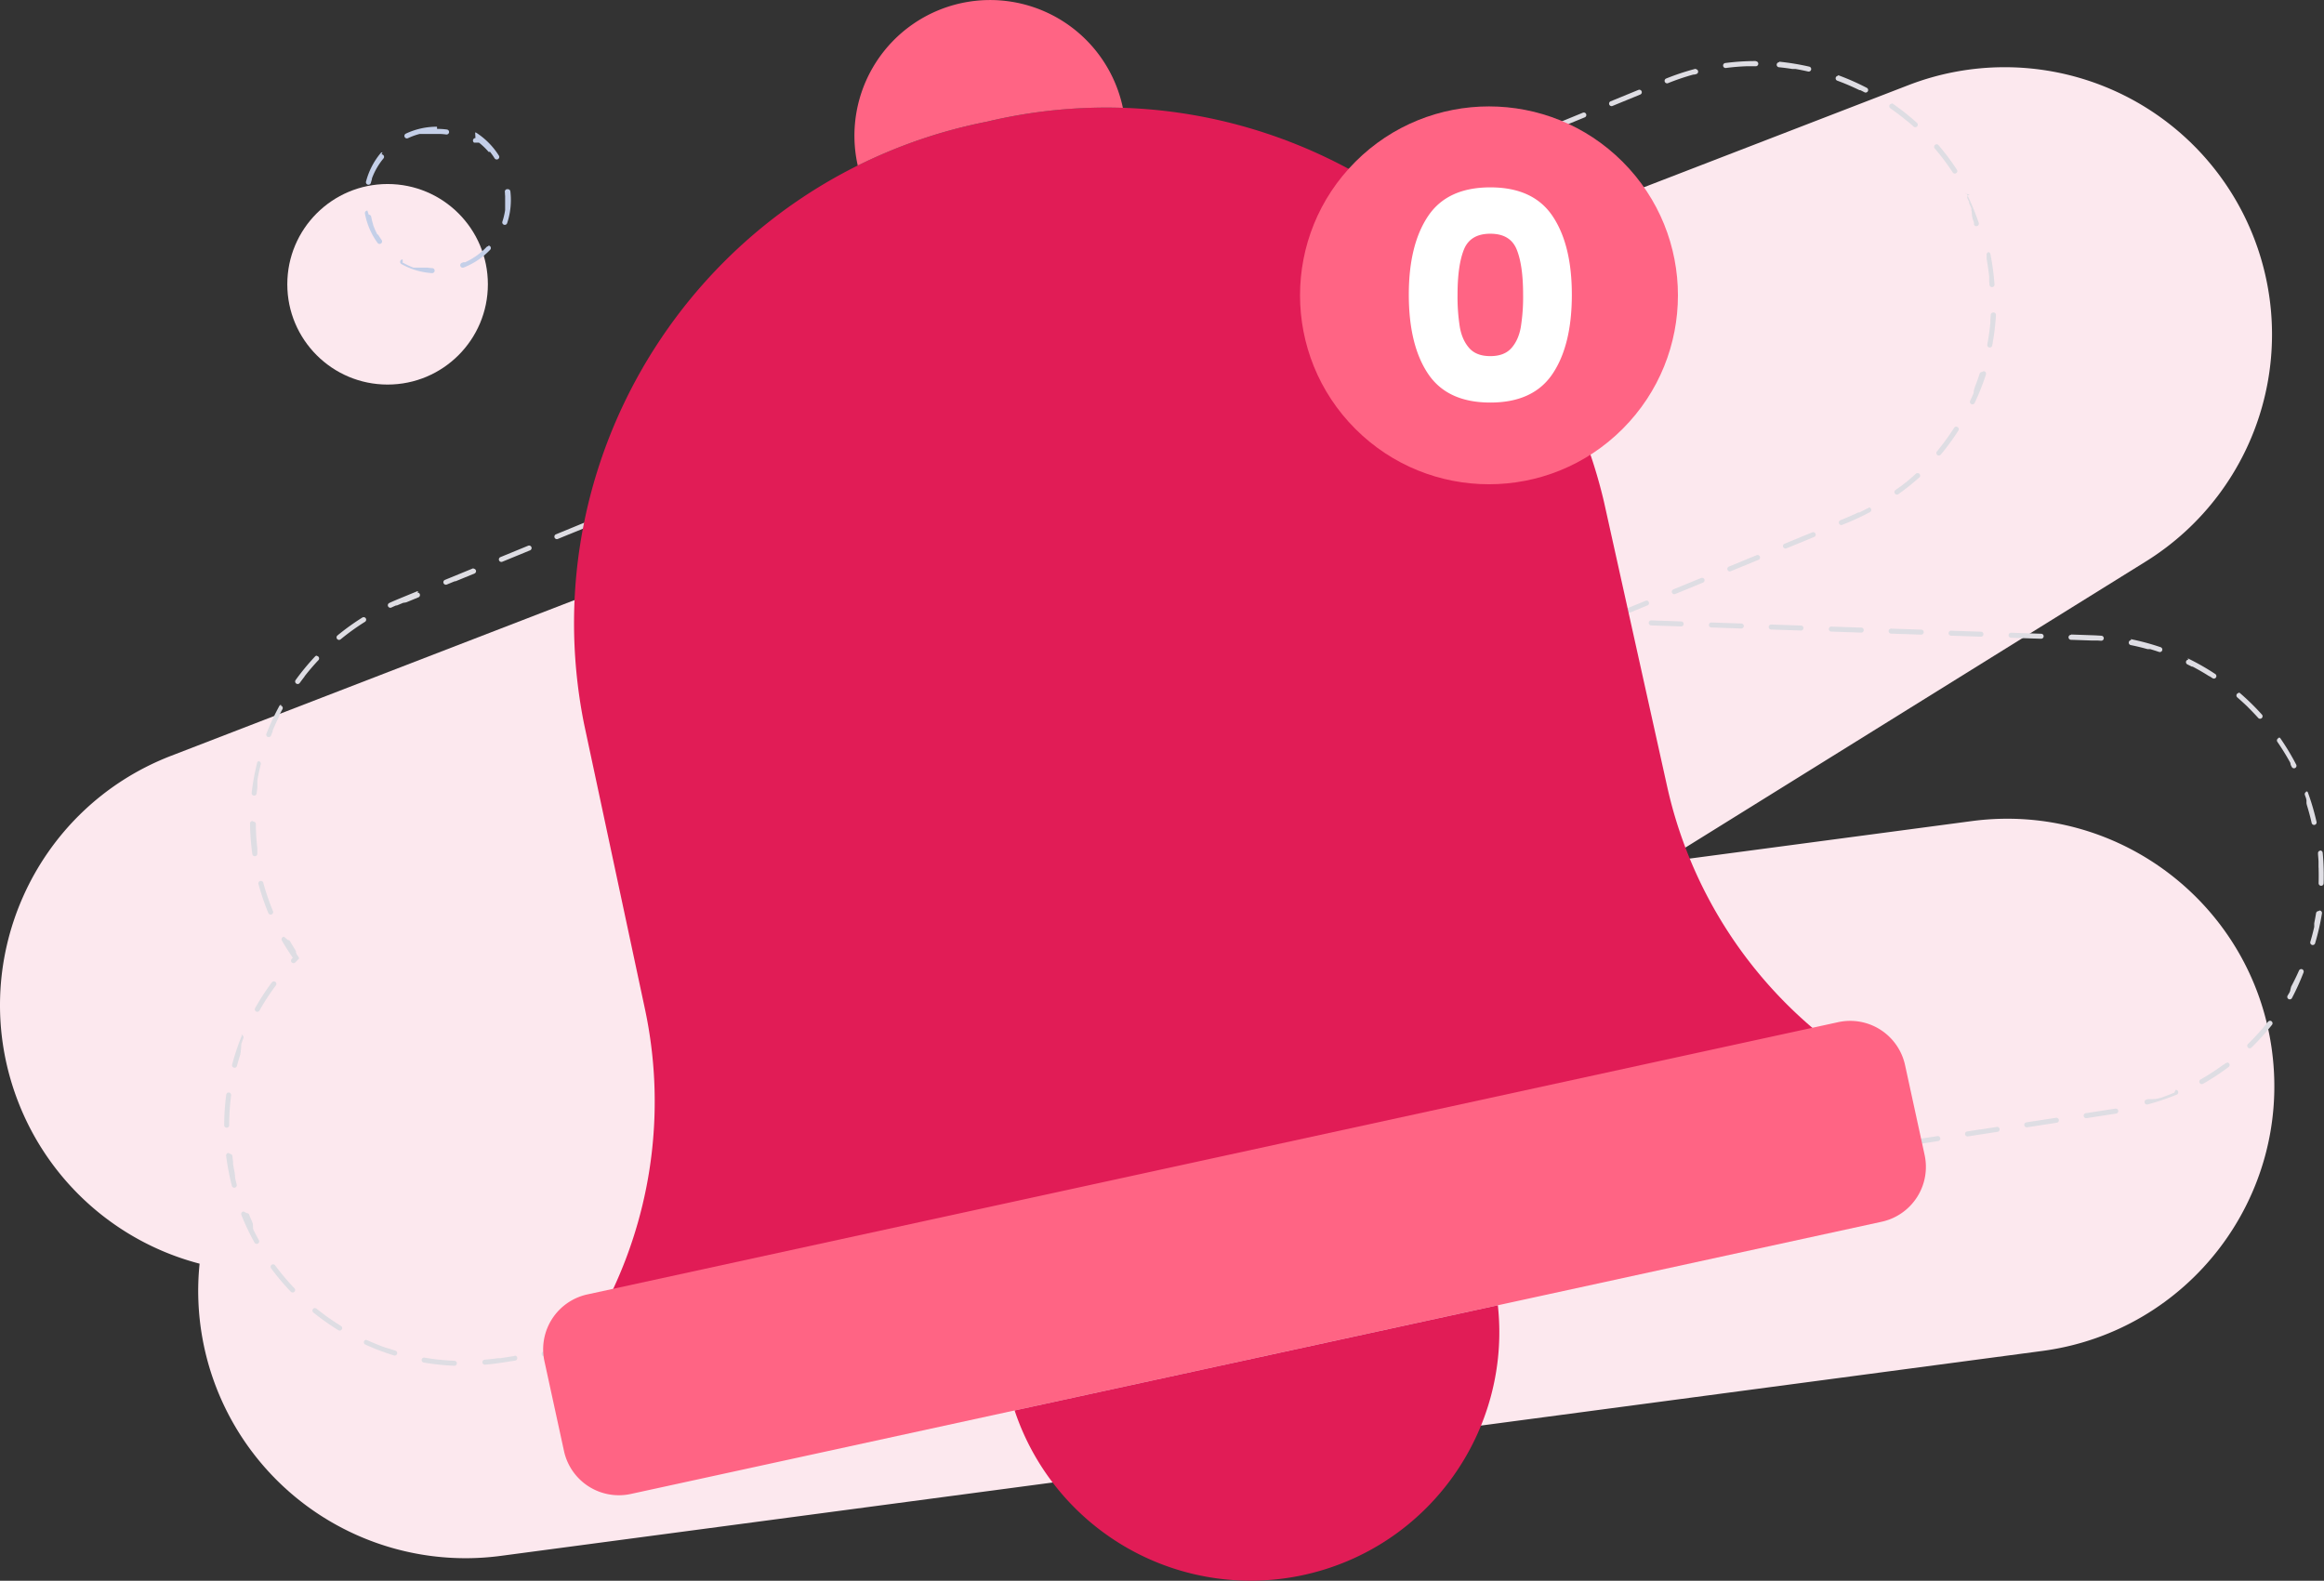 <svg xmlns="http://www.w3.org/2000/svg" viewBox="0 0 1700 1156.49"><rect x="0" y="0" width="1700" height="1156.49" fill="#333333" stroke="none"/><defs><style>.cls-1{fill:#fce8ee;}.cls-2{fill:#dedde3;}.cls-3{fill:#c4cfe8;}.cls-4{fill:#e11c56;}.cls-5{fill:#ff6484;}.cls-6{fill:#fff;}</style></defs><g id="Layer_2" data-name="Layer 2"><g id="Object"><path class="cls-1" d="M340.39,1140A195.6,195.6,0,0,1,146,924.52,195.27,195.27,0,0,1,13.18,805.8c-38.9-100.75,11.24-213.95,112-252.85L1396,62.3a195.54,195.54,0,0,1,173.64,348.5L1215.53,630.87l226.81-30.15c107.07-14.23,205.38,61,219.61,168.06s-61,205.37-168.07,219.6L366.27,1138.3A196.88,196.88,0,0,1,340.39,1140Z"/><path class="cls-2" d="M1284.38,44.67A173.89,173.89,0,0,0,1262,46.11a1.83,1.83,0,0,0,.23,3.64h.23q7.53-1,15.07-1.28h0l.51,0h6.31a1.83,1.83,0,0,0,0-3.66Zm-43.87,5.67a1.89,1.89,0,0,0-.47.06,175.85,175.85,0,0,0-21.26,7.05,1.83,1.83,0,0,0,.69,3.52,1.79,1.79,0,0,0,.68-.13,172,172,0,0,1,18.28-6.22h0l.11,0h0l.31-.09.07,0,.07,0,.08,0,.07,0,.14,0h0l.14,0h0l.12,0h0l1.31-.35a1.83,1.83,0,0,0-.47-3.59Zm-41.36,15.31a1.67,1.67,0,0,0-.69.14l-20.31,8.33a1.84,1.84,0,0,0,.7,3.53,1.8,1.8,0,0,0,.68-.14l20.32-8.34a1.83,1.83,0,0,0-.7-3.52Zm-40.6,16.67a1.9,1.9,0,0,0-.7.14l-20.3,8.34a1.83,1.83,0,0,0,.69,3.52,1.72,1.72,0,0,0,.7-.14l20.3-8.33a1.83,1.83,0,0,0-.69-3.53ZM1117.94,99a1.84,1.84,0,0,0-.69.13l-20.31,8.34a1.83,1.83,0,0,0,1.39,3.39l19.94-8.19h.09l.1,0,0,0h0l.06,0h.07a1.83,1.83,0,0,0-.7-3.52Zm-40.6,16.67a1.72,1.72,0,0,0-.7.14l-20.3,8.33a1.83,1.83,0,0,0,.69,3.53,1.8,1.8,0,0,0,.68-.14l11.92-4.89,0,0h0l8.34-3.43a1.83,1.83,0,0,0-.69-3.52Zm-40.61,16.67a1.85,1.85,0,0,0-.69.14l-20.31,8.34a1.83,1.83,0,0,0,.7,3.52,1.7,1.7,0,0,0,.69-.14l20.32-8.34a1.83,1.83,0,0,0-.71-3.52ZM996.13,149a1.89,1.89,0,0,0-.7.13l-20.3,8.34a1.83,1.83,0,0,0,.69,3.52,1.72,1.72,0,0,0,.7-.14l8.87-3.64h0l.4-.17h0l0,0,.06,0,.17-.07.1,0h0l10.63-4.37a1.82,1.82,0,0,0-.7-3.51Zm-40.61,16.67a1.67,1.67,0,0,0-.69.14l-20.31,8.33a1.83,1.83,0,1,0,1.39,3.39l20.31-8.34a1.83,1.83,0,0,0-.7-3.52Zm-40.61,16.67a1.89,1.89,0,0,0-.69.14l-20.3,8.34a1.83,1.83,0,0,0,.69,3.52,1.87,1.87,0,0,0,.69-.13l9.19-3.78,0,0h.14l10.94-4.5a1.83,1.83,0,0,0-.7-3.52ZM874.31,199a1.84,1.84,0,0,0-.69.13l-20.31,8.34A1.83,1.83,0,0,0,854,211a1.87,1.87,0,0,0,.69-.13L875,202.55a1.83,1.83,0,0,0-.71-3.51ZM833.7,215.71a1.7,1.7,0,0,0-.69.14l-20.3,8.33a1.83,1.83,0,0,0,.69,3.53,1.94,1.94,0,0,0,.7-.14l14.34-5.89.41-.17h0l5.54-2.28a1.83,1.83,0,0,0-.7-3.52Zm-40.6,16.67a1.85,1.85,0,0,0-.69.14l-20.31,8.34a1.83,1.83,0,0,0,.7,3.52,1.89,1.89,0,0,0,.69-.14l20.31-8.34a1.83,1.83,0,0,0-.7-3.52Zm-40.61,16.68a1.87,1.87,0,0,0-.69.13l-20.3,8.34a1.83,1.83,0,0,0,.69,3.52,1.79,1.79,0,0,0,.68-.13l11.81-4.85h0l0,0,8.44-3.46a1.83,1.83,0,0,0-.7-3.52Zm-40.6,16.67a1.67,1.67,0,0,0-.69.14l-20.31,8.33a1.84,1.84,0,0,0,.7,3.53,1.8,1.8,0,0,0,.68-.14l20.33-8.34a1.83,1.83,0,0,0-.71-3.52ZM671.28,282.4a1.89,1.89,0,0,0-.69.14l-20.3,8.34a1.83,1.83,0,0,0,.69,3.52,1.85,1.85,0,0,0,.69-.14l19.44-8h0l.85-.35h0a1.83,1.83,0,0,0-.7-3.52Zm-40.6,16.68a1.84,1.84,0,0,0-.69.13l-20.31,8.34a1.83,1.83,0,0,0,.7,3.52,1.7,1.7,0,0,0,.69-.14l20.3-8.33a1.83,1.83,0,0,0-.69-3.52Zm-40.61,16.67a1.7,1.7,0,0,0-.69.14l-20.3,8.33a1.84,1.84,0,0,0-1,2.39,1.82,1.82,0,0,0,1.69,1.13,1.79,1.79,0,0,0,.68-.13l9.93-4.07h0l.09,0,10.29-4.23a1.83,1.83,0,0,0-.7-3.52Zm-40.6,16.67a1.85,1.85,0,0,0-.69.14l-20.31,8.34a1.83,1.83,0,0,0,.7,3.52,1.79,1.79,0,0,0,.68-.13l20.32-8.35a1.83,1.83,0,0,0-.7-3.52ZM508.86,349.1a1.87,1.87,0,0,0-.69.13l-20.3,8.34a1.83,1.83,0,0,0,.69,3.52,1.75,1.75,0,0,0,.7-.14l20.3-8.33a1.83,1.83,0,0,0-.7-3.52Zm-40.6,16.67a1.75,1.75,0,0,0-.7.14l-20.3,8.33a1.83,1.83,0,0,0,.7,3.52,1.87,1.87,0,0,0,.69-.13l20.3-8.34a1.83,1.83,0,0,0-.69-3.52Zm-40.61,16.67a1.89,1.89,0,0,0-.69.14l-20.3,8.34a1.83,1.83,0,0,0,.69,3.52,1.79,1.79,0,0,0,.68-.13l8.26-3.4h0l.07,0,12-4.91a1.83,1.83,0,0,0-.7-3.52Zm-40.6,16.68a1.93,1.93,0,0,0-.7.13l-20.3,8.34a1.83,1.83,0,0,0,.7,3.52,1.79,1.79,0,0,0,.68-.13l20.33-8.35a1.83,1.83,0,0,0-.71-3.51Zm-40.61,16.67a1.7,1.7,0,0,0-.69.14l-20.3,8.33a1.83,1.83,0,0,0,.69,3.52,1.93,1.93,0,0,0,.7-.13l5.78-2.38.07,0,.05,0h.06l0,0,.09,0h0l.1,0h0l.15,0,.09,0,13.86-5.69a1.83,1.83,0,0,0-.71-3.52Zm-40.6,16.67a1.94,1.94,0,0,0-.7.14l-13.29,5.46c-2.37,1-4.76,2-7.09,3.09a1.83,1.83,0,0,0,.77,3.49,1.89,1.89,0,0,0,.76-.16c1.07-.5,2.14-1,3.23-1.46h0l.1,0h0l.18-.07.05,0,.08,0,.09,0,.09,0,.08,0,.06,0,.13-.05.05,0,.1-.05.05,0,.14-.06h0l.13-.06h0l.15-.06h0l.16-.06h0l1.5-.63h0l.32-.13h0l.16-.07h0l.57-.23h0l.3-.13h0l.35-.14h0l.4-.17h0l.22-.09h0l.11,0h0l.05,0h0l.07,0,.08,0h0l.1,0h0l.2-.09h.1l.18-.07h0l.11,0h0l.05,0h0l.09,0h0l.05,0h0l0,0h0l.05,0h.09l.06,0h0l.06,0h0l.15-.06h0l.05,0,.13-.05h.16l.25-.1h.1l.23-.1h0l.49-.2h0l8.09-3.33a1.83,1.83,0,0,0-.69-3.52ZM266,451.55a1.82,1.82,0,0,0-1,.28,175.85,175.85,0,0,0-18.17,13.1,1.83,1.83,0,0,0,2.32,2.83A171.28,171.28,0,0,1,266.86,455h0l.14-.09h0a1.83,1.83,0,0,0-1-3.38Zm-34.16,28.12a1.83,1.83,0,0,0-1.33.57,178.58,178.58,0,0,0-14.26,17.27,1.83,1.83,0,1,0,3,2.16q1.41-1.95,2.87-3.85h0l.1-.12v0l.09-.12h0l.08-.11,0,0,.08-.11,0,0,.08-.1,0,0,.06-.08,0,0,.08-.1,0-.05.06-.07,0-.08.05-.05.05-.07.06-.08.05-.06,0-.05.08-.1,0,0,.11-.14h0q4.62-5.88,9.77-11.35a1.82,1.82,0,0,0-1.34-3.08ZM205.94,515.5a1.84,1.84,0,0,0-1.61,1,178.09,178.09,0,0,0-9.45,20.3,1.83,1.83,0,0,0,1,2.37,1.72,1.72,0,0,0,.66.13,1.85,1.85,0,0,0,1.71-1.16c.25-.64.5-1.28.76-1.91v0l.06-.15h0l.06-.15h0l.06-.14v0l.05-.13,0,0a.69.69,0,0,1,.05-.13v0l.05-.11v0l.05-.12,0-.05.05-.11,0-.06,0-.08,0-.06.05-.11,0-.06,0-.09,0-.09,0-.06.05-.11,0-.06,0-.07,0-.05.06-.13v0l.07-.16v0c0-.09.07-.18.11-.27h0l.08-.18h0q1.81-4.26,3.85-8.4h0l.22-.45v0l.08-.16h0l.12-.26,0,0,.07-.13,0,0,.05-.11,0-.06,0-.07,0-.05.05-.11,0-.06,0-.07,0-.1,0-.06.05-.09,0-.07,0-.08,0,0,.06-.11,0,0,.06-.12,0,0,.05-.1,0,0,.06-.12,0,0,.07-.13v0l.07-.13h0l.07-.14v0l.07-.14h0l.15-.29h0l.07-.15h0c.5-1,1-1.93,1.53-2.88a1.83,1.83,0,0,0-.73-2.47,1.75,1.75,0,0,0-.88-.23Zm-16.08,41.22a1.84,1.84,0,0,0-1.78,1.38,175.65,175.65,0,0,0-4,22,1.83,1.83,0,0,0,1.6,2h.22a1.82,1.82,0,0,0,1.81-1.61q.23-2,.51-3.93h0c0-.06,0-.11,0-.17h0c0-.1,0-.22.05-.32v0l0-.16h0c0-.1,0-.22,0-.32v0l0-.15v0l0-.15h0l0-.15v0a.68.68,0,0,0,0-.14v0l0-.14v0l0-.14v0l0-.14v0l0-.13v0l0-.14v0l0-.13v-.22l0-.11v-.05l0-.13v-.15l0-.08v-.15l0-.12v-.15l0-.1v-.08l0-.06v-.12l0-.07v-.07l0-.11V572l0-.11v-.14l0-.13v0l0-.12v-.07s0,0,0-.08v0l0-.15v0c0-.1,0-.19.05-.28v0l0-.16v0a2.5,2.5,0,0,1,.05-.29h0l0-.19h0q1-5.61,2.38-11.11a1.83,1.83,0,0,0-1.33-2.22,2.28,2.28,0,0,0-.44,0Zm-5.15,43.94h0a1.83,1.83,0,0,0-1.81,1.85,177.79,177.79,0,0,0,1.68,22.33,1.84,1.84,0,0,0,1.81,1.58l.26,0a1.83,1.83,0,0,0,1.56-2.06v-.2l0-.12v-.4l0-.12v-.39l0-.12v0l0-.12v0a.78.78,0,0,1,0-.14v0s0-.09,0-.13v0a.78.78,0,0,0,0-.14v0l0-.14v0l0-.13v0l0-.15v0l0-.15h0l0-.15v0l0-.15v0l0-.16h0l0-.16v0c0-.11,0-.22,0-.33h0l0-.16h0c0-.11,0-.23,0-.34h0l-.06-.51h0q-.95-8.56-1-17.08a1.83,1.83,0,0,0-1.83-1.79Zm6.12,43.82a2.12,2.12,0,0,0-.49.06,1.83,1.83,0,0,0-1.28,2.25A176.93,176.93,0,0,0,196.3,668a1.84,1.84,0,0,0,1.69,1.13,1.72,1.72,0,0,0,.7-.14,1.82,1.82,0,0,0,1-2.39,172.39,172.39,0,0,1-7.09-20.75,1.82,1.82,0,0,0-1.76-1.35Zm16.95,40.86a1.79,1.79,0,0,0-.91.25,1.82,1.82,0,0,0-.68,2.49c2.48,4.31,5.16,8.55,8,12.64-.29.3-.58.59-.86.89a1.83,1.83,0,0,0,2.62,2.55l.53-.54,0,0,0,0,.07-.07,0,0,.08-.08,0,0,.09-.1h0l.43-.44h0l.1-.11h0l.1-.1h0l.32-.32,0,0,.08-.08,0,0L218,702l0,0,.06-.06.05,0,.06-.06.08-.08.06-.06.05-.06.05,0,.06-.06,0,0,.06-.06,0,0,.06,0,.05-.05,0,0,.1-.1h0l-.08-.11,0,0,0-.07,0-.06,0-.05,0-.06,0-.06,0-.06,0-.05,0-.07,0-.05-.05-.07,0,0,0-.07,0,0,0-.07,0,0-.05-.07,0,0,0-.07,0,0-.05-.08,0,0-.06-.07v0l-.07-.09v0l-.3-.43h0l-.07-.1,0,0-.05-.08,0,0-.06-.08,0,0-.05-.08,0,0-.05-.08,0,0-.05-.08,0,0-.06-.08,0,0-.06-.09,0,0-.06-.08,0,0-.06-.09,0,0-.06-.09v0l-.07-.09h0l-.37-.56,0,0-.05-.08,0,0,0-.08,0,0-.05-.08,0,0-.05-.08,0,0,0-.07,0,0,0-.07,0,0,0-.07,0,0,0-.08,0,0-.05-.07,0,0-.05-.07,0,0,0-.07,0,0-.05-.08v0l-.19-.28,0,0-.05-.07,0,0,0-.06,0-.06,0-.06,0-.06,0-.06,0-.06,0-.05,0-.07,0-.05,0-.07,0-.05,0-.07,0-.05,0-.07,0-.05,0-.07,0-.05,0-.08,0,0-.06-.09,0,0-.07-.11h0l-.24-.37v0l-.07-.1,0,0-.06-.09,0,0,0-.08,0,0-.05-.08,0,0,0-.09,0,0-.06-.09,0,0-.06-.09,0,0-.06-.1v0l-.07-.1v0l-.07-.1v0c-.15-.25-.31-.49-.47-.74h0l-.07-.12h0l-.07-.12v0l-.07-.1v0l-.06-.11h0l-.07-.11v0l-.07-.11h0l-.07-.12h0l-.77-1.26h0l-.07-.11v0l-.07-.11h0l-.07-.12h0l-.07-.11h0a.75.75,0,0,1-.07-.12h0l-.75-1.26v0l-.06-.11v0l-.06-.1,0,0-.06-.1v0l-.06-.1,0,0-.05-.1,0,0-.06-.11v0l-.06-.11v0l-.07-.11h0c0-.09-.1-.17-.14-.26a1.84,1.84,0,0,0-1.59-.92ZM200.31,718a1.84,1.84,0,0,0-1.47.74,175.47,175.47,0,0,0-12.21,18.78,1.82,1.82,0,0,0,1.59,2.72,1.8,1.8,0,0,0,1.59-.93,173.86,173.86,0,0,1,12-18.39,1.83,1.83,0,0,0-1.46-2.92ZM178.59,756.5a1.83,1.83,0,0,0-1.7,1.14,176.5,176.5,0,0,0-7.09,21.25,1.83,1.83,0,0,0,1.3,2.23,2,2,0,0,0,.47.06,1.83,1.83,0,0,0,1.77-1.36q1.16-4.38,2.54-8.68h0l0-.13v0l0-.13v0l0-.13v0l0-.13h0s0-.1,0-.14h0l.24-.73h0l0-.13v0l0-.11v0l0-.11v-.05l0-.1V769l0-.11,0,0,0-.1,0,0,0-.11,0,0,0-.11,0,0,.18-.52v0l0-.09,0-.06,0-.09,0-.07,0-.09,0-.06,0-.09,0-.07,0-.08,0-.07,0-.09,0-.07,0-.08,0-.07,0-.09,0-.06,0-.09,0,0,.08-.24h0l0-.1,0-.06,0-.09,0-.06,0-.09,0-.07,0-.08,0-.07,0-.09,0-.06,0-.09,0-.07,0-.09,0-.06,0-.09,0-.06,0-.09,0-.06,0-.1v0l.15-.39v0l0-.11v0l0-.11,0,0,0-.1,0,0,0-.11,0-.05,0-.1,0-.05,0-.1,0,0,0-.1,0,0,0-.12v0l.33-.86h0l.05-.14h0l.05-.14h0l.06-.14h0l0-.14h0c.34-.88.69-1.76,1-2.64a1.83,1.83,0,0,0-1-2.38,1.79,1.79,0,0,0-.68-.13ZM167.3,799.28a1.83,1.83,0,0,0-1.81,1.59A175.73,175.73,0,0,0,164,823.22a1.82,1.82,0,0,0,1.82,1.83h0a1.83,1.83,0,0,0,1.83-1.81,169.26,169.26,0,0,1,1.43-21.91,1.83,1.83,0,0,0-1.58-2Zm-.06,44.24H167a1.84,1.84,0,0,0-1.59,2.05c.21,1.62.44,3.27.69,4.9.89,5.74,2.07,11.5,3.51,17.1a1.83,1.83,0,0,0,1.77,1.37,1.88,1.88,0,0,0,.46-.06,1.83,1.83,0,0,0,1.31-2.23c-.4-1.55-.78-3.12-1.14-4.7h0l0-.11v0l0-.1v0l0-.1v0l0-.11v0l0-.1v0l0-.1v0l-.09-.43v0l0-.08v-.17l0-.08v0l0-.06v-.13l0-.07v-.05l0-.08v-.17l0-.09v0l0-.09v0l0-.1v0c-.06-.26-.11-.52-.17-.78h0l0-.12h0l0-.11v0l0-.12h0l0-.12h0q-.7-3.47-1.27-7h0l0-.13h0v-.4l0-.1v0l0-.1v0l0-.09v0l0-.1v0l0-.13h0l0-.16v0l0-.13v0l0-.14v0l0-.15v0l0-.15h0c-.13-.89-.26-1.77-.37-2.65v-.3l0-.1v0l-.12-.9a1.83,1.83,0,0,0-1.81-1.58Zm11,42.85a1.79,1.79,0,0,0-.68.13,1.81,1.81,0,0,0-1,2.37,174.24,174.24,0,0,0,9.62,20.24,1.81,1.81,0,0,0,1.6.93,1.75,1.75,0,0,0,.88-.23,1.82,1.82,0,0,0,.71-2.48q-1.11-2-2.18-4.05h0a2.85,2.85,0,0,1-.16-.3h0l-.23-.44v0l-.15-.29v0l-.14-.28v0l-.07-.14h0l-.07-.15v0l-.06-.13v0l-.08-.14h0l-.07-.13v0l-.14-.28,0,0-.06-.11v0l-.07-.14v0l-.06-.11v0a.91.91,0,0,1-.07-.14v0l-.06-.11,0,0-.06-.13h0l-.06-.13,0,0-.06-.11v0a.54.54,0,0,0-.07-.13l0-.05-.05-.1v0l-.07-.13,0,0,0-.11,0,0-.05-.11,0,0-.06-.11,0-.05,0-.09,0-.05-.06-.12,0,0,0-.09,0,0-.06-.13,0,0,0-.09,0-.06,0-.09,0-.07,0-.09,0-.06,0-.08,0-.06,0-.12,0-.06,0-.07,0-.07,0-.11,0-.07,0-.07,0-.06,0-.09-.05-.09,0-.07,0-.07,0-.07,0-.1,0-.08,0-.07,0-.07,0-.07,0-.09,0-.09,0-.06,0-.08,0-.06,0-.12,0-.06,0-.08,0,0-.06-.14,0-.05,0-.08,0-.05,0-.08,0-.07,0-.12,0,0,0-.08,0,0-.07-.14,0,0,0-.08,0,0-.07-.15,0,0,0-.09v0c-.05-.09-.09-.19-.13-.28l0,0,0-.1h0l-.09-.19v0l0-.1v0l-.14-.3v0l-.13-.31h0c-.06-.15-.12-.29-.19-.44h0c0-.11-.09-.22-.14-.33h0c-.05-.1-.09-.21-.14-.32h0c-.56-1.29-1.09-2.59-1.61-3.89a1.83,1.83,0,0,0-1.7-1.15ZM199.78,925a1.84,1.84,0,0,0-1.47,2.92,175.84,175.84,0,0,0,14.44,17.13,1.84,1.84,0,0,0,1.32.56,1.8,1.8,0,0,0,1.26-.5,1.83,1.83,0,0,0,.06-2.59,171.87,171.87,0,0,1-14.13-16.77,1.84,1.84,0,0,0-1.48-.75Zm30.6,32a1.81,1.81,0,0,0-1.42.68,1.84,1.84,0,0,0,.27,2.57,177.92,177.92,0,0,0,18.27,12.95,1.84,1.84,0,0,0,2.52-.59,1.83,1.83,0,0,0-.58-2.51q-4.17-2.58-8.18-5.38h0l-.28-.19h0l-.28-.19h0l-.27-.19h0l-.27-.19h0l-.13-.1h0l-.14-.1h0l-.14-.09h0l-.14-.1h0l-.13-.09h0l-.27-.19h0l-.27-.19h0l-.27-.2h0l-.27-.2h0l-.26-.19h0l-.26-.2h0l-.27-.2h0q-3-2.25-6-4.62a1.8,1.8,0,0,0-1.14-.4ZM268,980.22a1.83,1.83,0,0,0-.76,3.5,177,177,0,0,0,20.94,7.94,2.08,2.08,0,0,0,.54.08,1.83,1.83,0,0,0,.54-3.58c-1.29-.4-2.57-.81-3.85-1.23h0l-.33-.1h0l-.33-.11h0l-.34-.11h0l-.1,0h0l-.31-.1h0l-.3-.11h0l-.29-.1h0l-.09,0h0l-.17-.07h0l-.09,0h0l-.19-.06h0l-.1,0h0l-.18-.06h0l-.1,0h0l-.3-.11h0l-.31-.11h0l-.32-.11h0q-6.33-2.3-12.43-5.06a1.68,1.68,0,0,0-.75-.17Zm42.28,13a1.83,1.83,0,0,0-.3,3.64,176.83,176.83,0,0,0,22.27,2.36h.08a1.83,1.83,0,0,0,.07-3.66q-3.24-.13-6.47-.39h0l-1.69-.14h0l-.36,0h0q-6.71-.62-13.29-1.75a1.55,1.55,0,0,0-.31,0Zm66.08-1.13-.28,0L366,993.67l-.17,0h0l-.15,0h0l-.15,0h0l-.16,0h0l-.16,0h0l-.16,0h0l-.16,0h0l-.36,0h0l-.18,0h0l-.17,0h0q-4.84.69-9.68,1.1a1.83,1.83,0,0,0,.18,3.65h.16c4-.34,8-.83,11.92-1.44l10.06-1.55a1.83,1.83,0,0,0-.27-3.64Zm43.38-6.71a1.27,1.27,0,0,0-.28,0l-4.59.71h-.16l-16.95,2.62a1.83,1.83,0,0,0,.28,3.64,1.33,1.33,0,0,0,.28,0L420,989a1.83,1.83,0,0,0-.27-3.64Zm43.38-6.7-.28,0-1.39.22h-.23l-20.08,3.1a1.83,1.83,0,0,0,.28,3.64l.28,0,21.69-3.35a1.83,1.83,0,0,0-.27-3.64Zm43.38-6.7a1.42,1.42,0,0,0-.29,0l-5.87.91h-.09l-15.74,2.43a1.83,1.83,0,0,0,.29,3.64,1.33,1.33,0,0,0,.28,0l21.69-3.35a1.83,1.83,0,0,0-.27-3.63Zm43.38-6.71-.29,0-7.42,1.15h-.35l-13.93,2.16a1.83,1.83,0,0,0,.29,3.63l.28,0,21.69-3.35a1.83,1.83,0,0,0-.27-3.64Zm43.38-6.7a1.42,1.42,0,0,0-.29,0l-12.2,1.88h-.19l-9.31,1.44a1.83,1.83,0,0,0,.29,3.64l.28,0,21.69-3.36a1.83,1.83,0,0,0-.27-3.63Zm43.38-6.71-.29,0L620,954.41h-.1l-.2,0h0l-5,.78a1.83,1.83,0,0,0,.29,3.63l.28,0,21.69-3.35a1.83,1.83,0,0,0-.27-3.64Zm43.38-6.7a1.23,1.23,0,0,0-.27,0l-21.71,3.35a1.83,1.83,0,0,0,.28,3.64l.28,0,21.69-3.36a1.83,1.83,0,0,0-.27-3.63Zm43.38-6.71-.27,0-17.71,2.74h-.08l-3.92.61a1.83,1.83,0,0,0,.28,3.63,1.32,1.32,0,0,0,.28,0l21.69-3.35a1.83,1.83,0,0,0-.27-3.64Zm43.38-6.7a1.37,1.37,0,0,0-.28,0l-13.72,2.12h-.12l-7.86,1.21a1.83,1.83,0,0,0,.28,3.64l.28,0,21.69-3.36a1.83,1.83,0,0,0-.27-3.63ZM810.19,925l-.28,0-11.1,1.72h0l-.12,0h-.23l-10.24,1.59a1.83,1.83,0,0,0,.28,3.63,1.32,1.32,0,0,0,.28,0l21.69-3.35a1.83,1.83,0,0,0-.27-3.64Zm43.37-6.7a1.23,1.23,0,0,0-.27,0l-6.28,1-15.42,2.38a1.83,1.83,0,0,0,.28,3.64l.28,0L853.84,922a1.83,1.83,0,0,0-.28-3.63Zm43.38-6.71-.28,0L875,915a1.83,1.83,0,0,0,.28,3.63,1.32,1.32,0,0,0,.28,0l21.69-3.35a1.83,1.83,0,0,0-.28-3.64Zm43.38-6.7a1.37,1.37,0,0,0-.28,0l-2.84.44H937l-18.66,2.88a1.83,1.83,0,0,0,.3,3.64l.28,0,21.69-3.36a1.83,1.83,0,0,0-.28-3.63Zm43.38-6.71-.28,0L973,899.85l-11.3,1.75a1.83,1.83,0,0,0,.29,3.63,1.32,1.32,0,0,0,.28,0L984,901.86a1.83,1.83,0,0,0-.28-3.64Zm43.38-6.7-.28,0-11.7,1.81h0l-.18,0-9.82,1.51a1.83,1.83,0,0,0,.29,3.64l.28,0,21.69-3.36a1.83,1.83,0,0,0-.28-3.63Zm43.38-6.71-.28,0-18.18,2.8h0l-.1,0h-.16l-3.2.5a1.83,1.83,0,0,0,.28,3.63,1.32,1.32,0,0,0,.28,0l21.69-3.35a1.83,1.83,0,0,0-.28-3.64Zm43.38-6.7a1.18,1.18,0,0,0-.26,0l-21.71,3.35a1.83,1.83,0,0,0,.28,3.64l.28,0,21.69-3.35a1.83,1.83,0,0,0-.28-3.64Zm43.38-6.71-.26,0-20.54,3.18h-.17l-.13,0h-.28l-.59.09a1.83,1.83,0,0,0,.28,3.63,1.32,1.32,0,0,0,.28,0L1157.5,875a1.83,1.83,0,0,0-.28-3.64Zm43.38-6.7-.26,0-12.88,2h0l-.43.07-8.39,1.29a1.83,1.83,0,0,0,.28,3.64l.28,0,21.69-3.35a1.83,1.83,0,0,0-.28-3.64ZM1244,858l-.27,0-6.86,1.06h0l-.44.07h-.12l-14.25,2.2a1.83,1.83,0,0,0,.28,3.64,1.33,1.33,0,0,0,.28,0l21.69-3.35A1.83,1.83,0,0,0,1244,858Zm43.38-6.7-.27,0-4.82.74h-.09l-16.79,2.59a1.83,1.83,0,0,0,.28,3.64l.28,0,21.69-3.35a1.83,1.83,0,0,0-.28-3.64Zm43.38-6.71-.28,0-1.56.24h-.15l-.09,0L1308.77,848a1.83,1.83,0,0,0,.28,3.64,1.33,1.33,0,0,0,.28,0l21.69-3.35a1.83,1.83,0,0,0-.28-3.64Zm43.38-6.7-.28,0-5.54.86h0l-.09,0h0l-.21,0h0l-15.77,2.44a1.83,1.83,0,0,0,.29,3.63l.28,0,21.69-3.35a1.83,1.83,0,0,0-.28-3.64Zm43.38-6.7a1.37,1.37,0,0,0-.28,0l-7.25,1.12h-.11l-14.34,2.21a1.83,1.83,0,0,0,.29,3.64,1.33,1.33,0,0,0,.28,0l21.69-3.35a1.83,1.83,0,0,0-.28-3.63Zm43.38-6.71-.28,0-11.93,1.85h-.2l-.23,0h0l-9.34,1.45a1.83,1.83,0,0,0,.29,3.63l.28,0,21.69-3.35a1.83,1.83,0,0,0-.28-3.64Zm43.38-6.7a1.37,1.37,0,0,0-.28,0l-16.12,2.49h-.12l-5.46.84a1.83,1.83,0,0,0,.29,3.64,1.33,1.33,0,0,0,.28,0l21.69-3.35a1.83,1.83,0,0,0-.28-3.63Zm43.38-6.71-.26,0-21.71,3.36a1.83,1.83,0,0,0,.28,3.63l.28,0,21.69-3.35a1.83,1.83,0,0,0-.28-3.64Zm42.7-11.46a1.79,1.79,0,0,0-.68.13q-3.47,1.42-7,2.7h0l-.48.17h0l-.48.17h0l-.32.11h0l-.16.05h0l-.32.11h0l-.15.05h0l-.31.11h0l-.31.11h0l-.15,0h0l-.15.06h0l-.15,0h0l-.14,0h0l-.31.1h0l-.14.05h0l-.31.1h0l-.14,0h0l-.16.06h0l-.15,0h0l-.14,0h0l-.16.05h0l-.14,0h0l-.3.1h0l-.12,0h0l-.3.1h0l-.13,0h0l-.31.09h0l-.13,0h0l-.16,0h0l-.14,0h0l-.14,0h0l-.15,0h0l-.13,0h0l-.15,0h0l-.15,0,0,0-.11,0h0l-.15.05h0l-.14,0,0,0-.11,0h0l-.14.05h0l-.11,0,0,0-.11,0h0l-.14,0,0,0-.1,0-.06,0-.11,0h0l-.14,0-.06,0-.09,0-.06,0-.1,0-.08,0-.1,0-.06,0-.09,0-.06,0-.12,0-.08,0-.08,0-.07,0-.08,0-.07,0-.1,0-.11,0-.06,0-.08,0-.06,0-.18,0h0l-.09,0,0,0-.09,0-.05,0-.18,0h0l-.1,0h0l-.09,0h0l-.2,0h0l-.11,0h0l-.35.09h0l-.11,0h0l-.36.1h0l-.57.15a1.83,1.83,0,0,0,.48,3.6,2,2,0,0,0,.47-.06,177.73,177.73,0,0,0,21.23-7.16,1.83,1.83,0,0,0-.7-3.52Zm38.45-21.88a1.82,1.82,0,0,0-1.1.37l-.47.35h0l-.28.21h0l-.08.06,0,0-.13.09-.05,0-.07.05,0,0-.06,0-.08.06-.07,0-.08.06,0,0-.08.06,0,0-.12.08,0,0-.1.07,0,0-.25.18,0,0-.11.09h0l-.14.09h0l-.12.09h0l-.27.19h0q-3.54,2.55-7.21,4.92h0q-4,2.61-8.24,5a1.83,1.83,0,0,0,.92,3.41,1.88,1.88,0,0,0,.91-.24,176.34,176.34,0,0,0,18.71-12.3,1.83,1.83,0,0,0-1.1-3.29Zm31.68-30.89a1.82,1.82,0,0,0-1.42.69,172,172,0,0,1-14.72,16.29,1.84,1.84,0,0,0,0,2.58,1.81,1.81,0,0,0,1.31.55,1.79,1.79,0,0,0,1.27-.52,176.44,176.44,0,0,0,15-16.62,1.83,1.83,0,0,0-1.43-3Zm22.9-37.85a1.84,1.84,0,0,0-1.68,1.09q-2.06,4.66-4.4,9.2h0l-.39.76h0c-.06.11-.12.21-.17.32h0c-.07.14-.14.28-.22.42v0c0,.1-.1.2-.16.3v0c0,.1-.1.2-.16.3v0l-.05.09v0l-.15.28,0,0,0,.09v0l-.09.17,0,0,0,.08,0,0-.09.17v0l0,.08,0,0,0,.07,0,.07-.07.12,0,.05,0,.08,0,.05-.06.12,0,.06-.05.08,0,0,0,.08,0,0-.07.13,0,.05,0,.08,0,.05-.07.13,0,0,0,.08,0,0,0,.08,0,0-.08.13,0,.06,0,.07,0,.06-.08.13,0,0,0,.07,0,.06,0,.07,0,.07-.06.11,0,.06,0,.07,0,.06-.06.12,0,0,0,.08,0,0,0,.07,0,0-.07.13,0,.06-.05.07,0,0a.54.54,0,0,1-.07.13l0,0,0,.08,0,0-.15.26,0,0,0,.08,0,0-.08.15,0,0,0,.08,0,0-.17.28v0l-.06.09h0l-.12.2h0l-.06.09v0c-.06.1-.12.19-.17.29v0l-.83,1.38a1.83,1.83,0,0,0,.62,2.51,1.78,1.78,0,0,0,.94.26,1.82,1.82,0,0,0,1.57-.88A176.55,176.55,0,0,0,1685,711.55a1.84,1.84,0,0,0-.93-2.42,2,2,0,0,0-.74-.15ZM1696,666.56a1.82,1.82,0,0,0-1.8,1.54c-.37,2.24-.77,4.48-1.22,6.69v0c0,.12,0,.24-.07.36h0l0,.11v0l-.06.32v0l0,.1v.05a1.16,1.16,0,0,0,0,.18v0l0,.09v0l0,.09v.06l0,.13s0,0,0,.08l0,.07,0,.09v0l0,.14v.06l0,.09v.06l0,.11v0l0,.14v0l0,.11v0l0,.15h0l0,.15v0l0,.14h0l0,.16h0l0,.15v0c0,.11,0,.22-.07.33h0l0,.16h0c-.81,3.56-1.74,7.1-2.78,10.58a1.84,1.84,0,0,0,1.24,2.27,1.86,1.86,0,0,0,.52.07,1.81,1.81,0,0,0,1.75-1.31,175.65,175.65,0,0,0,5-21.84,1.83,1.83,0,0,0-1.52-2.09,1.43,1.43,0,0,0-.29,0Zm1.45-44.22h-.18a1.83,1.83,0,0,0-1.65,2l0,.26v.14l0,.15v0c0,.05,0,.1,0,.15v0c.15,1.67.28,3.34.38,5v0a1.09,1.09,0,0,1,0,.18h0v3.13h0c0,.62,0,1.25.07,1.87h0c0,.16,0,.34,0,.5h0q.13,5.11,0,10.19h0v.25a1.84,1.84,0,0,0,1.77,1.89h.06a1.83,1.83,0,0,0,1.83-1.77c.17-5.4.1-10.88-.22-16.29-.13-2-.28-4.08-.47-6.1a1.83,1.83,0,0,0-1.82-1.66Zm-9.71-43.16a1.74,1.74,0,0,0-.63.11,1.82,1.82,0,0,0-1.09,2.34l.8,2.25h0l.11.32h0l0,.15h0c0,.11.07.21.1.31v0l0,.14h0l.05.15v0l0,.13v0c0,.1.06.2.1.3v0l0,.12v0l0,.14v0s0,.08,0,.13v0l0,.11v0l0,.14v0l0,.1v.06l0,.1v0l0,.14v.06l0,.08,0,.06,0,.1,0,.09,0,.09,0,.06,0,.08,0,.07,0,.1,0,.09,0,.07,0,.08,0,.06s0,.1.05.14v.06l0,.09,0,.05,0,.09v.05l.06.16v0l0,.09v0c0,.11.07.22.1.32v0l0,.1v0l.1.33v0l0,.11h0l.11.35h0l.15.47h0q1.83,6,3.23,12.23a1.83,1.83,0,0,0,3.57-.8,176,176,0,0,0-6.31-21.5,1.83,1.83,0,0,0-1.71-1.2Zm-20.34-39.3a1.83,1.83,0,0,0-1.5,2.87q4.74,6.86,8.82,14.18h0l.18.32h0l.06.11h0a3.07,3.07,0,0,1,.17.31v0c.06.1.11.2.17.29v0l0,.09,0,0,.09.18v0l0,.08,0,.05,0,.08,0,0a1.09,1.09,0,0,0,.08.15l0,0,0,.08,0,.06.06.11,0,.07,0,.06,0,.08,0,0,.07.13,0,0,0,.09,0,.05,0,.1,0,0,.07.13,0,0,0,.1,0,0,.07.13v0l.07.12v0l.15.29h0l.07.14h0c0,.1.1.2.16.3h0l.24.46a1.81,1.81,0,0,0,1.62,1,1.83,1.83,0,0,0,1.62-2.67,176.23,176.23,0,0,0-11.54-19.2,1.85,1.85,0,0,0-1.51-.79ZM1637.77,507a1.81,1.81,0,0,0-1.38.63,1.83,1.83,0,0,0,.17,2.57q3.45,3,6.74,6.12h0l.25.24h0l.12.11h0c.07.08.15.15.23.23l0,0,.1.09,0,0,.1.1,0,0,.07.07,0,0,.1.1,0,0,.07.06,0,0,.06.06.08.08.06.05,0,.06,0,0,.22.22,0,0,.07.07h0l.16.16h0l.09.08h0q3.49,3.48,6.8,7.15a1.82,1.82,0,0,0,1.36.6,1.78,1.78,0,0,0,1.22-.47,1.83,1.83,0,0,0,.14-2.58,176.6,176.6,0,0,0-16-15.67,1.82,1.82,0,0,0-1.2-.44Zm-36.9-24.4a1.83,1.83,0,0,0-.82,3.47l2,1h0l.15.07h0l.15.08h0l.13.07h0l.14.07h0l.14.07,0,0,.11.06,0,0,.13.06,0,0,.1.05,0,0,.1.05,0,0,.1.05.07,0,.06,0,.07,0,.08,0,.11,0,0,0,.08,0,0,0,.17.08,0,0,.1,0,0,0,.3.16h0c.14.08.28.16.43.23h0q5.46,2.91,10.68,6.2h0l.29.18h0l.08.06,0,0,.14.09,0,0,.07,0,.06,0,.06,0,.09.06.07,0,.09.05,0,0,.11.07h0l.13.09h0l.12.08h0l.28.18h0l1.43.94a1.86,1.86,0,0,0,1,.3,1.83,1.83,0,0,0,1-3.35,174.94,174.94,0,0,0-19.44-11.14,1.77,1.77,0,0,0-.8-.19ZM1559,468.33a1.83,1.83,0,0,0-.37,3.62q5.85,1.19,11.56,2.76h0l.48.13h0l.31.09h0l.13,0h0l.16,0h0l.15,0h0l.12,0h0l.15,0h0l.11,0,0,0,.12,0h0l.14,0,0,0,.1,0,0,0,.12,0,.08,0,.08,0,.07,0,.07,0,.08,0,0,0,.15,0,.06,0,.09,0h0l.31.09h0l.46.14h0q2.82.86,5.6,1.8a1.78,1.78,0,0,0,.59.1,1.83,1.83,0,0,0,.59-3.56,175.1,175.1,0,0,0-21.62-5.85l-.37,0Zm-44-3.9a1.83,1.83,0,0,0-.08,3.66l15.24.52h1.49l.39,0h.14l.38,0h1.88l2.43.16h.14a1.83,1.83,0,0,0,.13-3.66c-2.27-.16-4.57-.29-6.85-.36l-15.22-.53Zm-43.87-1.5a1.83,1.83,0,0,0-.06,3.66l17.15.58h.35l4.44.15h.06a1.83,1.83,0,0,0,.06-3.66l-21.93-.75Zm-43.87-1.51a1.83,1.83,0,0,0-.06,3.66l1.53.05h.2l20.22.69h0a1.83,1.83,0,0,0,.06-3.65l-21.93-.75Zm-43.87-1.5a1.83,1.83,0,0,0-.07,3.66l9.31.32h.29l12.35.42h.06a1.83,1.83,0,0,0,.06-3.66l-21.93-.75Zm-43.86-1.5a1.83,1.83,0,0,0-.07,3.65l21.94.76h.06a1.83,1.83,0,0,0,.06-3.66l-21.93-.75Zm-43.87-1.51a1.83,1.83,0,0,0-.07,3.66l11,.38h.46l10.45.36h0a1.83,1.83,0,0,0,.06-3.65l-21.93-.76Zm-43.87-1.5a1.83,1.83,0,0,0-.07,3.65l22,.76h0a1.83,1.83,0,0,0,.07-3.66l-21.94-.75Zm-43.87-1.51a1.83,1.83,0,0,0-.08,3.66l13,.45h.37l8.57.29h.06a1.83,1.83,0,0,0,.07-3.65L1208,453.9Zm-36.15-1.24-8.14,3.35a2,2,0,0,0,.36.05l20.11.69h.46l.42,0h0l.94,0h.07a1.83,1.83,0,0,0,.06-3.66l-14.28-.49Zm32.67-13.26a1.75,1.75,0,0,0-.7.14l-20.3,8.33a1.83,1.83,0,0,0,.7,3.52,1.87,1.87,0,0,0,.69-.13l20.3-8.34a1.83,1.83,0,0,0-.69-3.52Zm40.6-16.67a1.77,1.77,0,0,0-.67.13l-20.33,8.34a1.83,1.83,0,0,0,.7,3.52,1.75,1.75,0,0,0,.7-.14l20.3-8.33a1.83,1.83,0,0,0-.7-3.52Zm40.61-16.68a1.94,1.94,0,0,0-.7.14l-20.3,8.34a1.83,1.83,0,0,0,.7,3.52,1.89,1.89,0,0,0,.69-.14l20.3-8.34a1.83,1.83,0,0,0-.69-3.52Zm40.6-16.67a1.7,1.7,0,0,0-.69.14l-7.06,2.89,0,0,0,0-13.16,5.4a1.83,1.83,0,0,0,.71,3.51,1.93,1.93,0,0,0,.7-.13l20.3-8.34a1.83,1.83,0,0,0-.7-3.52Zm40.41-17.57a1.88,1.88,0,0,0-.86.21q-2.68,1.44-5.44,2.79h0l-.12.06h0l-.11.05h0l-.1,0,0,0-.09,0,0,0-.09,0,0,0-.08,0-.05,0-.07,0-.06,0-.06,0-.07,0,0,0-.08,0,0,0-.09,0,0,0-.09.05h0l-.09.05h0l-.1.05h0l-.11.05h0l-.12.05h0q-4.25,2-8.64,3.82h0l-3.92,1.61a1.83,1.83,0,0,0,.7,3.52,1.7,1.7,0,0,0,.69-.14l3.92-1.6a180.73,180.73,0,0,0,16.35-7.71,1.83,1.83,0,0,0-.86-3.44Zm36-25.69a1.81,1.81,0,0,0-1.24.49l-.32.29h0l-.1.08h0l-.27.24,0,0-.07.07,0,0-.07.07,0,0-.11.1-.06.05-.06.05,0,.05-.06,0-.07.07,0,0-.11.1,0,0-.09.08,0,0-.09.08,0,0-.12.1h0l-.11.1,0,0-.1.09,0,0-.24.22h0l-.12.11h0l-.37.33h0l-.38.33h0l-.13.11h0l-.38.34h0l-.9.78h0l-.38.33h0l-.38.33h0l-.12.1h0l-.26.21h0l-.12.1h0l-.38.32h0l-.11.1h0l-.24.21,0,0-.1.08,0,0-.11.1h0l-.12.11,0,0-.09.08,0,0-.09.07,0,0-.12.1,0,0-.09.07,0,0-.08.06-.05,0-.09.08,0,0-.11.09,0,0-.07.06,0,0-.08.06,0,0-.11.09-.06,0-.06.05-.06.05-.06.05-.06.05-.06,0-.11.08,0,.05-.07,0,0,.05-.07.05,0,0-.14.11,0,0-.07.05,0,0-.07.06,0,0-.08.06h0l-.18.14,0,0-.08.07,0,0-.08.06h0l-.18.14v0l-.09.06,0,0-.08.06,0,0-.27.21,0,0-.08.07,0,0-.08.07h0l-.18.15,0,0-.08.06,0,0-.09.06,0,0-.27.21,0,0-.08.06,0,0-.26.2,0,0-.07.06-.05,0-.07.06,0,0-.14.11,0,0-.07.06,0,0-.07.06,0,0-.1.07-.08.06-.06.05-.06,0-.06.05-.07,0,0,0-.11.08,0,0-.08.06,0,0-.08.06,0,0-.1.08h0l-.12.1,0,0-.09.06,0,0-.11.08,0,0-.13.09h0l-.12.09,0,0-.12.08h0c-.74.55-1.49,1.09-2.24,1.63a1.83,1.83,0,0,0,2.13,3A174.39,174.39,0,0,0,1404,349.29a1.83,1.83,0,0,0-1.25-3.17Zm28.33-34a1.81,1.81,0,0,0-1.54.84,171.39,171.39,0,0,1-10.49,14.7v0c-.08.09-.15.19-.23.29h0l-.07.08,0,0-.07.08v0c0,.06-.09.11-.13.16l0,0-.05.07,0,0-.06.06,0,.06-.07.08-.07.09,0,0-.06.08,0,0-.09.11h0l-.1.13,0,0-.08.1,0,0-1.09,1.32a1.83,1.83,0,0,0,2.81,2.33A176.12,176.12,0,0,0,1432.57,315a1.82,1.82,0,0,0-1.54-2.81Zm18.85-40a1.83,1.83,0,0,0-1.73,1.26q-1.62,5-3.53,9.85h0c0,.1-.08.21-.13.31h0l0,.15h0l-.12.31h0l0,.14v0l-.12.31h0l0,.14v0l-.06.15h0l-.07.15v0l-.06.13v0l0,.13v0l-.06.15v0l0,.12v0l-.05.12v0l-.06.14,0,0,0,.1,0,.05,0,.11,0,0-.06.13,0,.05,0,.1,0,0,0,.1,0,0-.06.14,0,.05,0,.09,0,.06,0,.08,0,.06,0,.13,0,.07,0,.06,0,.08,0,.06,0,.08,0,0-.07.18,0,0,0,.1,0,0c0,.11-.09.21-.13.32v0l0,.11v0c-.75,1.75-1.54,3.5-2.36,5.23a1.84,1.84,0,0,0,.88,2.44,1.8,1.8,0,0,0,.78.17,1.83,1.83,0,0,0,1.65-1.05,175.61,175.61,0,0,0,8.24-20.82,1.83,1.83,0,0,0-1.17-2.31,1.88,1.88,0,0,0-.57-.09Zm8.19-43.47a1.82,1.82,0,0,0-1.82,1.72c-.07,1.17-.15,2.34-.25,3.51v.18l0,.32v.8c0,.05,0,.11,0,.16h0v.18l0,.14v0l0,.33h0q-.75,8.13-2.26,16.12a1.83,1.83,0,0,0,1.47,2.12,1.87,1.87,0,0,0,.34,0,1.82,1.82,0,0,0,1.79-1.49,176.88,176.88,0,0,0,2.74-22.23,1.83,1.83,0,0,0-1.72-1.93ZM1455,184.5a1.47,1.47,0,0,0-.36,0,1.82,1.82,0,0,0-1.43,2.15v0l0,.1v.05l0,.15v0l0,.12,0,.06v.09l0,.06,0,.1v.06a.59.59,0,0,1,0,.14l0,.07v.08l0,.07V188l0,.08v.08l0,.13v.07l0,.08v.08l0,.08v.06l0,.18v0l0,.09V189l0,.09v0c0,.11,0,.23.07.34v0l0,.11v0l0,.11h0c0,.13,0,.26.07.38v0a.5.5,0,0,1,0,.12h0l.09.52h0q1,5.85,1.64,11.71v0s0,.08,0,.12h0c0,.13,0,.25,0,.37v0l0,.1v0l0,.32v.95l0,.16V205l0,.33h0c0,.05,0,.1,0,.15v0c.09,1,.16,1.92.23,2.89a1.83,1.83,0,0,0,1.82,1.69h.13a1.83,1.83,0,0,0,1.7-2,174.64,174.64,0,0,0-3-22.2,1.83,1.83,0,0,0-1.79-1.47Zm-14.15-41.92a1.9,1.9,0,0,0-.8.18,1.83,1.83,0,0,0-.85,2.43c.37.76.73,1.52,1.09,2.29h0l.06.14,0,0,.06.13v0l0,.1,0,0,0,.12,0,.05,0,.09,0,.07,0,.08,0,.07,0,.08,0,.09,0,.05.06.14,0,0,0,.08,0,0,.06.14v0l.12.27h0c.19.41.37.82.55,1.24h0c.12.25.23.51.34.76h0c.07.15.14.31.2.46v0l.12.26v0l.07.15v0l0,.09h0l.07.16,0,0,.05.11,0,.06,0,.08,0,.06,0,.11,0,.06,0,.07,0,.1,0,.07,0,.07,0,0,0,.12,0,.06,0,.1,0,.06,0,.09,0,.05,0,.12,0,0,0,.11,0,0a.69.69,0,0,0,0,.13l0,0,.05.13v0l0,.11v0l.06.13v0l.06.14h0l.06.15,0,.05,0,.09,0,.06,0,.1,0,0,.06.13,0,.06,0,.1,0,.06,0,.09,0,.06,0,.09,0,.06,0,.13,0,.07,0,.09,0,.06,0,.08,0,.07,0,.09,0,.06.06.14,0,.05,0,.1,0,.06,0,.08,0,.07,0,.09,0,.06.06.13,0,.07,0,.08,0,.07,0,.08,0,.07,0,.11v0l.06.15,0,.05,0,.1,0,0,0,.1,0,0,0,.15h0l.06.15,0,0s0,.08,0,.11v0a.69.69,0,0,1,0,.13v0l.12.3v0s0,.08,0,.12v0l0,.13v0l.12.32v0l0,.13,0,0,0,.15h0l.12.32v0a.78.78,0,0,0,0,.14v0l.18.47v0l.06.15h0l.18.48h0l.06.16h0c0,.16.11.32.17.48v0a.88.88,0,0,0,.05.15h0l.12.33h0l0,.15v0a.88.88,0,0,0,.05.15h0c0,.1.08.21.11.31v0l0,.12,0,.05,0,.12v0l.05.15v0l0,.12v.05l0,.1,0,.06,0,.09,0,.06,0,.13,0,.08,0,.07,0,.08,0,.06,0,.06a1.83,1.83,0,0,0,1.73,1.24,1.74,1.74,0,0,0,.59-.1,1.82,1.82,0,0,0,1.15-2.31c-1.21-3.57-2.55-7.16-4-10.66s-2.91-6.78-4.5-10.07a1.84,1.84,0,0,0-1.65-1Zm-24.21-37a1.83,1.83,0,0,0-1.4,3,171.29,171.29,0,0,1,13.17,17.58,1.83,1.83,0,0,0,1.53.82,1.83,1.83,0,0,0,1.53-2.83A175.26,175.26,0,0,0,1418,106.19a1.82,1.82,0,0,0-1.39-.64Zm-32.81-29.67a1.82,1.82,0,0,0-1.06,3.32c4,2.79,7.94,5.77,11.72,8.91h0l.12.1,0,0,.11.09,0,0,.1.08,0,0,.1.08,0,0,.09.07.05,0,.06.06.08.07.06,0,.07.06.06.06.07,0,0,0,.13.11h0c1.42,1.21,2.82,2.43,4.21,3.69a1.85,1.85,0,0,0,1.22.47,1.83,1.83,0,0,0,1.23-3.19,177.18,177.18,0,0,0-17.54-13.93,1.82,1.82,0,0,0-1-.32Zm-39.24-20.44a1.83,1.83,0,0,0-.65,3.54q7.89,2.91,15.47,6.57h0l.15.07h0l.15.07h0l.15.07h0l.13.07h0l.13.06,0,0,.13.06,0,0,.11,0,0,0,.11,0,.06,0,.1,0,.06,0,.07,0,.1,0,0,0,.12.06,0,0c.94.46,1.87.94,2.8,1.42a1.83,1.83,0,1,0,1.69-3.24,177.28,177.28,0,0,0-20.48-9.07,2,2,0,0,0-.63-.11Zm-43.12-9.93a1.83,1.83,0,0,0-.19,3.65c3.25.32,6.5.74,9.72,1.25h0l.16,0h0l.15,0h0l.14,0h0l.13,0h0l.13,0h0l.13,0h0l.1,0h.08l.09,0h.07l.1,0h.07l.11,0h.13l.13,0h0l.13,0h.15l.17,0h0l.17,0h0q4.68.81,9.3,1.88a1.83,1.83,0,0,0,.82-3.57,178.13,178.13,0,0,0-22.11-3.63Z"/><circle class="cls-1" cx="283.52" cy="207.99" r="73.36"/><path class="cls-3" d="M279.8,111.42a1.83,1.83,0,0,0-1.41.66,53.85,53.85,0,0,0-10.65,20.8,1.83,1.83,0,0,0,1.31,2.22,1.88,1.88,0,0,0,.46.06,1.81,1.81,0,0,0,1.77-1.37c.23-.87.48-1.74.75-2.59h0s0-.1,0-.15h0v0h0v0h0v0h0l0-.1h0v0h0l0-.08h0v0h0v0h0v0h0v0h0l0-.06h0v0h0v0h0v0h0v0h0v0h0v0h0v0h0v0h0l0,0h0v0h0v0h0v0h.05v0h0v0h0v0h0v0h0v0h0v0h0v0h0l0-.06h0v0h0v0h0l0-.06h0v0h0v0h0v0h0l0-.08h0v0h0a.49.49,0,0,1,0-.11h0l.06-.14h0a49.65,49.65,0,0,1,8.37-14.44,1.82,1.82,0,0,0-.24-2.57,1.79,1.79,0,0,0-1.17-.42Zm-11.05,42.64a1.83,1.83,0,0,0-1.8,2.17,53,53,0,0,0,9.23,21.47,1.82,1.82,0,0,0,1.48.76,1.85,1.85,0,0,0,1.07-.35,1.82,1.82,0,0,0,.41-2.55c-.81-1.13-1.58-2.29-2.3-3.49h0l-.08-.13h0v0h0l-.06-.09h0v0h0v0h0l-.05-.1h0v0h0l-.06-.1h0v0h0l0-.07h0v0h0l0,0h-.08v0H276l0,0h0v0h0v0h0v0h0l0,0h0v0h0v0h0l0,0h0v0h0v0h0l0-.07h0v0h0v0h0v0h0l0-.07h0v0h0v0h0v0h0v0h0l-.06-.11h0v0h0v0h0a.41.41,0,0,0-.05-.09h0v0h0v0h0a49.35,49.35,0,0,1-2.82-6.39h0a.58.58,0,0,1-.05-.14h0v0h0v0h0l0-.1h0v0h0v0h0v0h0v0h0l0-.08h0v0h0v0h0v0h0v0h0l0-.08h0l0,0h0v0h0v0h0v0h0v0h0v0h0v0h0v0h0v0h0v0h0v0h-.05v0h0v0h-.05v0h0v0h0v0h0v0h0l0-.07h0v0h0v0h0v0h0v0h0s0-.07,0-.11h0l0-.11h0v0h0v0h0a50,50,0,0,1-1.39-5.61,1.82,1.82,0,0,0-1.8-1.49Zm25.78,35.73a1.83,1.83,0,0,0-.89,3.43,53,53,0,0,0,22.41,6.61h.13a1.83,1.83,0,0,0,.12-3.65c-1.2-.08-2.39-.2-3.57-.37h0l-.15,0h-.07l-.13,0h-2.95l-.1,0h-.09l-.08,0H309l-.09,0h-.1l-.1,0h-.09l-.09,0h-.1l-.07,0h-.12l-.11,0h-.08l-.11,0h-.08l-.09,0h-.09l-.1,0h-.07l-.11,0h-.1l-.09,0h-.1l-.09,0H307l-.1,0h-.09l-.09,0h-.1l-.09,0h-.09l-.08,0h-.11l-.07,0H306l-.1,0h-.1l-.07,0h-.11l-.08,0h-.11l-.07,0h-.11l-.07,0h-.12l-.06,0h-.32l-.05,0h-1.22l0,0h-.15l0,0h-.12l-.08,0h-.1l-.06,0h-.12l-.1,0h-.06l-.12,0h0a51.16,51.16,0,0,1-7-3.22,1.75,1.75,0,0,0-.88-.23Zm62.69-9.61a1.82,1.82,0,0,0-1.33.57,50.12,50.12,0,0,1-15.57,11.09h0l-.1,0h-.05l-.09,0H340l0,0h-.55l0,0h-.1l0,0h-.08l-.07,0H339l-.11.05h0l-1.06.43a1.83,1.83,0,0,0,.66,3.54,1.74,1.74,0,0,0,.67-.13,54,54,0,0,0,19.39-13,1.83,1.83,0,0,0-.06-2.59,1.86,1.86,0,0,0-1.26-.5Zm13.9-41.8h-.22a1.83,1.83,0,0,0-1.6,2c0,.26.06.53.08.79h0v0h0v0h0v0h0v.06h0v0h0v0h0v0h0v0h0v0h0v0h0v0h0v0h0v.05h0v0h0v0h0v0h0v0h0v.06h0v0h0v0h0v0h0v.1h0v0h0v.14h0c0,.64.09,1.28.12,1.93h0v.14h0v.11h0v0h0v0h0v.12h0v0h0v0h0v.09h0v0h0v0h0v0h0v.06h0v0h0v0h0v0h0V145h0v0h0v0h0v0h0v0h0v0h0v0h0v0h0v0h0v0h0v0h0v0h0v.05h0v0h0v0h0v0h0v0h0v0h0v0h0v0h0v0h0v0h0v0h0v0h0v0h0v0h0v0h0v0h0v0h0v0h0v0h0v0h0v0h0v0h0v0h0v0h0v0h0v0h0v0h0v0h0v0h0v0h0v0h0v0h0v0h0v0h0v.06h0v0h0v0h0v0h0v0h0v0h0v0h0v0h0v0h0v0h0v0h0v0h0v0h0v0h0v0h0v0h0v0h0v0h0v0h0v0h0v0h0v0h0v0h0v0h0v0h0v0h0v0h0v0h0v0h0v0h0v0h0v0h0v0h0v0h0v0h0v0h0v0h0v0h0v0h0v0h0v0h0v0h0v0h0v0h0v0h0v0h0v0h0v0h0v0h0v0h0v0h0v0h0v0h0v0h0v0h0v0h0v.06h0v0h0v0h0v0h0v0h0v0h0v0h0v0h0v0h0v.06h0v0h0v0h0v0h0V149h0v0h0v0h0v0h0v0h0v0h0v0h0v0h0v0h0v0h0v0h0v0h0v0h0v0h0v0h0v0h0v0h0v0h0v0h0v0h0v0h0v0h0v0h0v0h0v0h0v0h0v0h0v0h0v0h0v0h0v0h0v0h0v0h0v0h0v0h0v0h0v.05h0v0h0v0h0v0h0v.06h0v0h0v0h0v0h0v.06h0v0h0v0h0v0h0v.06h0v0h0v0h0v0h0v.06h0v0h0v0h0v0h0V151h0v0h0v0h0v0h0v.06h0v.06h0v0h0v.06h0v.06h0v0h0v.06h0v.06h0v0h0v.07h0v.06h0v0h0v.06h0v.07h0v0h0v.06h0V152h0v0h0v.06h0v.06h0v.09h0v.07h0v0h0v.06h0v.06h0v.1h0v.06h0v.09h0v.06h0v.09h0v.06h0V153h0v.07h0v.09h0v.06h0l0,.16h0v.06h0v.09h0a.88.88,0,0,0,0,.16h0a50.15,50.15,0,0,1-2,8.42,1.83,1.83,0,0,0,1.16,2.31,2,2,0,0,0,.58.09,1.83,1.83,0,0,0,1.74-1.25,53.8,53.8,0,0,0,2.72-16.92,53.2,53.2,0,0,0-.37-6.32,1.83,1.83,0,0,0-1.81-1.62ZM347.81,101a1.83,1.83,0,0,0-1,3.37h0l0,0H347l0,0h.08l0,0h.09l0,0h.09l0,0h.09l0,0h.21l0,0h.09l0,0H348l0,0h.09l0,0h.08l0,0h.21l0,0h.09l0,0h.09l0,0h.1l0,0H349l0,0h.07l.05,0h.07l.05,0h.07l.06,0h.06l.06,0h.08l0,0h.06l.06,0h.07l.05,0h.06l.06,0h.06l.06,0h.06l.06,0h.06l0,.05h.07l0,0h.07l.07,0h0l.09.07h0l.12.09h0l0,0h0l.08.07h0l.47.37h0a50.57,50.57,0,0,1,5.8,5.63h0l.09.1h0l.07.09h0l0,0h0l.06.07h0l.06.06h0l.05.07h0v0h0l0,.05h0v0h0l0,0H358l0,0h.07l0,0h.08v0h.1v0h.06v0h0l0,0h.07l0,0h.07l0,0h0v0h0l0,0h0l.05.07h0v0h0v0h0l.06.07h0v0h0v0h0l.05.06h0v0h0l0,0h0a51.22,51.22,0,0,1,3.19,4.53,1.83,1.83,0,0,0,1.55.85,1.86,1.86,0,0,0,1-.27,1.83,1.83,0,0,0,.59-2.52,54.24,54.24,0,0,0-16.38-16.66,1.83,1.83,0,0,0-1-.3Zm-28.14-8.3a53.18,53.18,0,0,0-22.81,5.08,1.83,1.83,0,0,0,.78,3.48,1.8,1.8,0,0,0,.78-.17,49.07,49.07,0,0,1,8.21-3h0l.24-.07h0l.17,0h0l.16,0h.07l.12,0h.06l.13,0h.08l.14,0H308l.08,0h.09l.12,0h.08l.13,0h.5l.08,0h.13l.08,0h.15l.06,0h.13l.08,0h1.18l.06,0h11.44c1.37.07,2.73.2,4.06.38h.25a1.83,1.83,0,0,0,.24-3.64,54.16,54.16,0,0,0-7.22-.48Z"/><path class="cls-4" d="M1219.51,575.39l-46.27-208.52C1125.55,165.38,923.36,40.92,722,89,518.94,129,386.79,326.21,427.17,529.29l44.6,208.88a324.44,324.44,0,0,1-23.78,206l438.85-95.53,1.09-.24,438.85-95.54A324.43,324.43,0,0,1,1219.51,575.39Z"/><path class="cls-5" d="M627.45,121.13A374.6,374.6,0,0,1,722,89a375.16,375.16,0,0,1,99.39-10.1l-.16-.74A99.26,99.26,0,0,0,703.16,2.29h0a99.25,99.25,0,0,0-75.87,118.1Z"/><path class="cls-5" d="M1376.42,893.85,461.44,1093a41.08,41.08,0,0,1-48.88-31.41l-14.3-65.7a41.08,41.08,0,0,1,31.4-48.88l915-199.19a41.09,41.09,0,0,1,48.88,31.41l14.3,65.7A41.07,41.07,0,0,1,1376.42,893.85Z"/><path class="cls-4" d="M742.19,1031.92a181.92,181.92,0,0,0,211.32,120.37h0c91.78-20,152.16-106,142.16-197.32Z"/><circle class="cls-5" cx="1089.19" cy="216.07" r="138.22" transform="translate(166.23 833.46) rotate(-45)"/><path class="cls-6" d="M1044.66,158.08q14.1-21,45.51-21t45.52,21q14.1,21,14.11,57.51,0,36.91-14.11,57.92t-45.52,21q-31.41,0-45.51-21t-14.12-57.92Q1030.54,179.09,1044.66,158.08Zm64.82,24.51Q1104.81,171,1090.17,171t-19.31,11.56q-4.66,11.57-4.67,33a138.88,138.88,0,0,0,1.7,23.87q1.69,9.43,6.9,15.28t15.38,5.83q10.18,0,15.38-5.83t6.9-15.28a138.88,138.88,0,0,0,1.7-23.87Q1114.15,194.16,1109.48,182.59Z"/></g></g></svg>